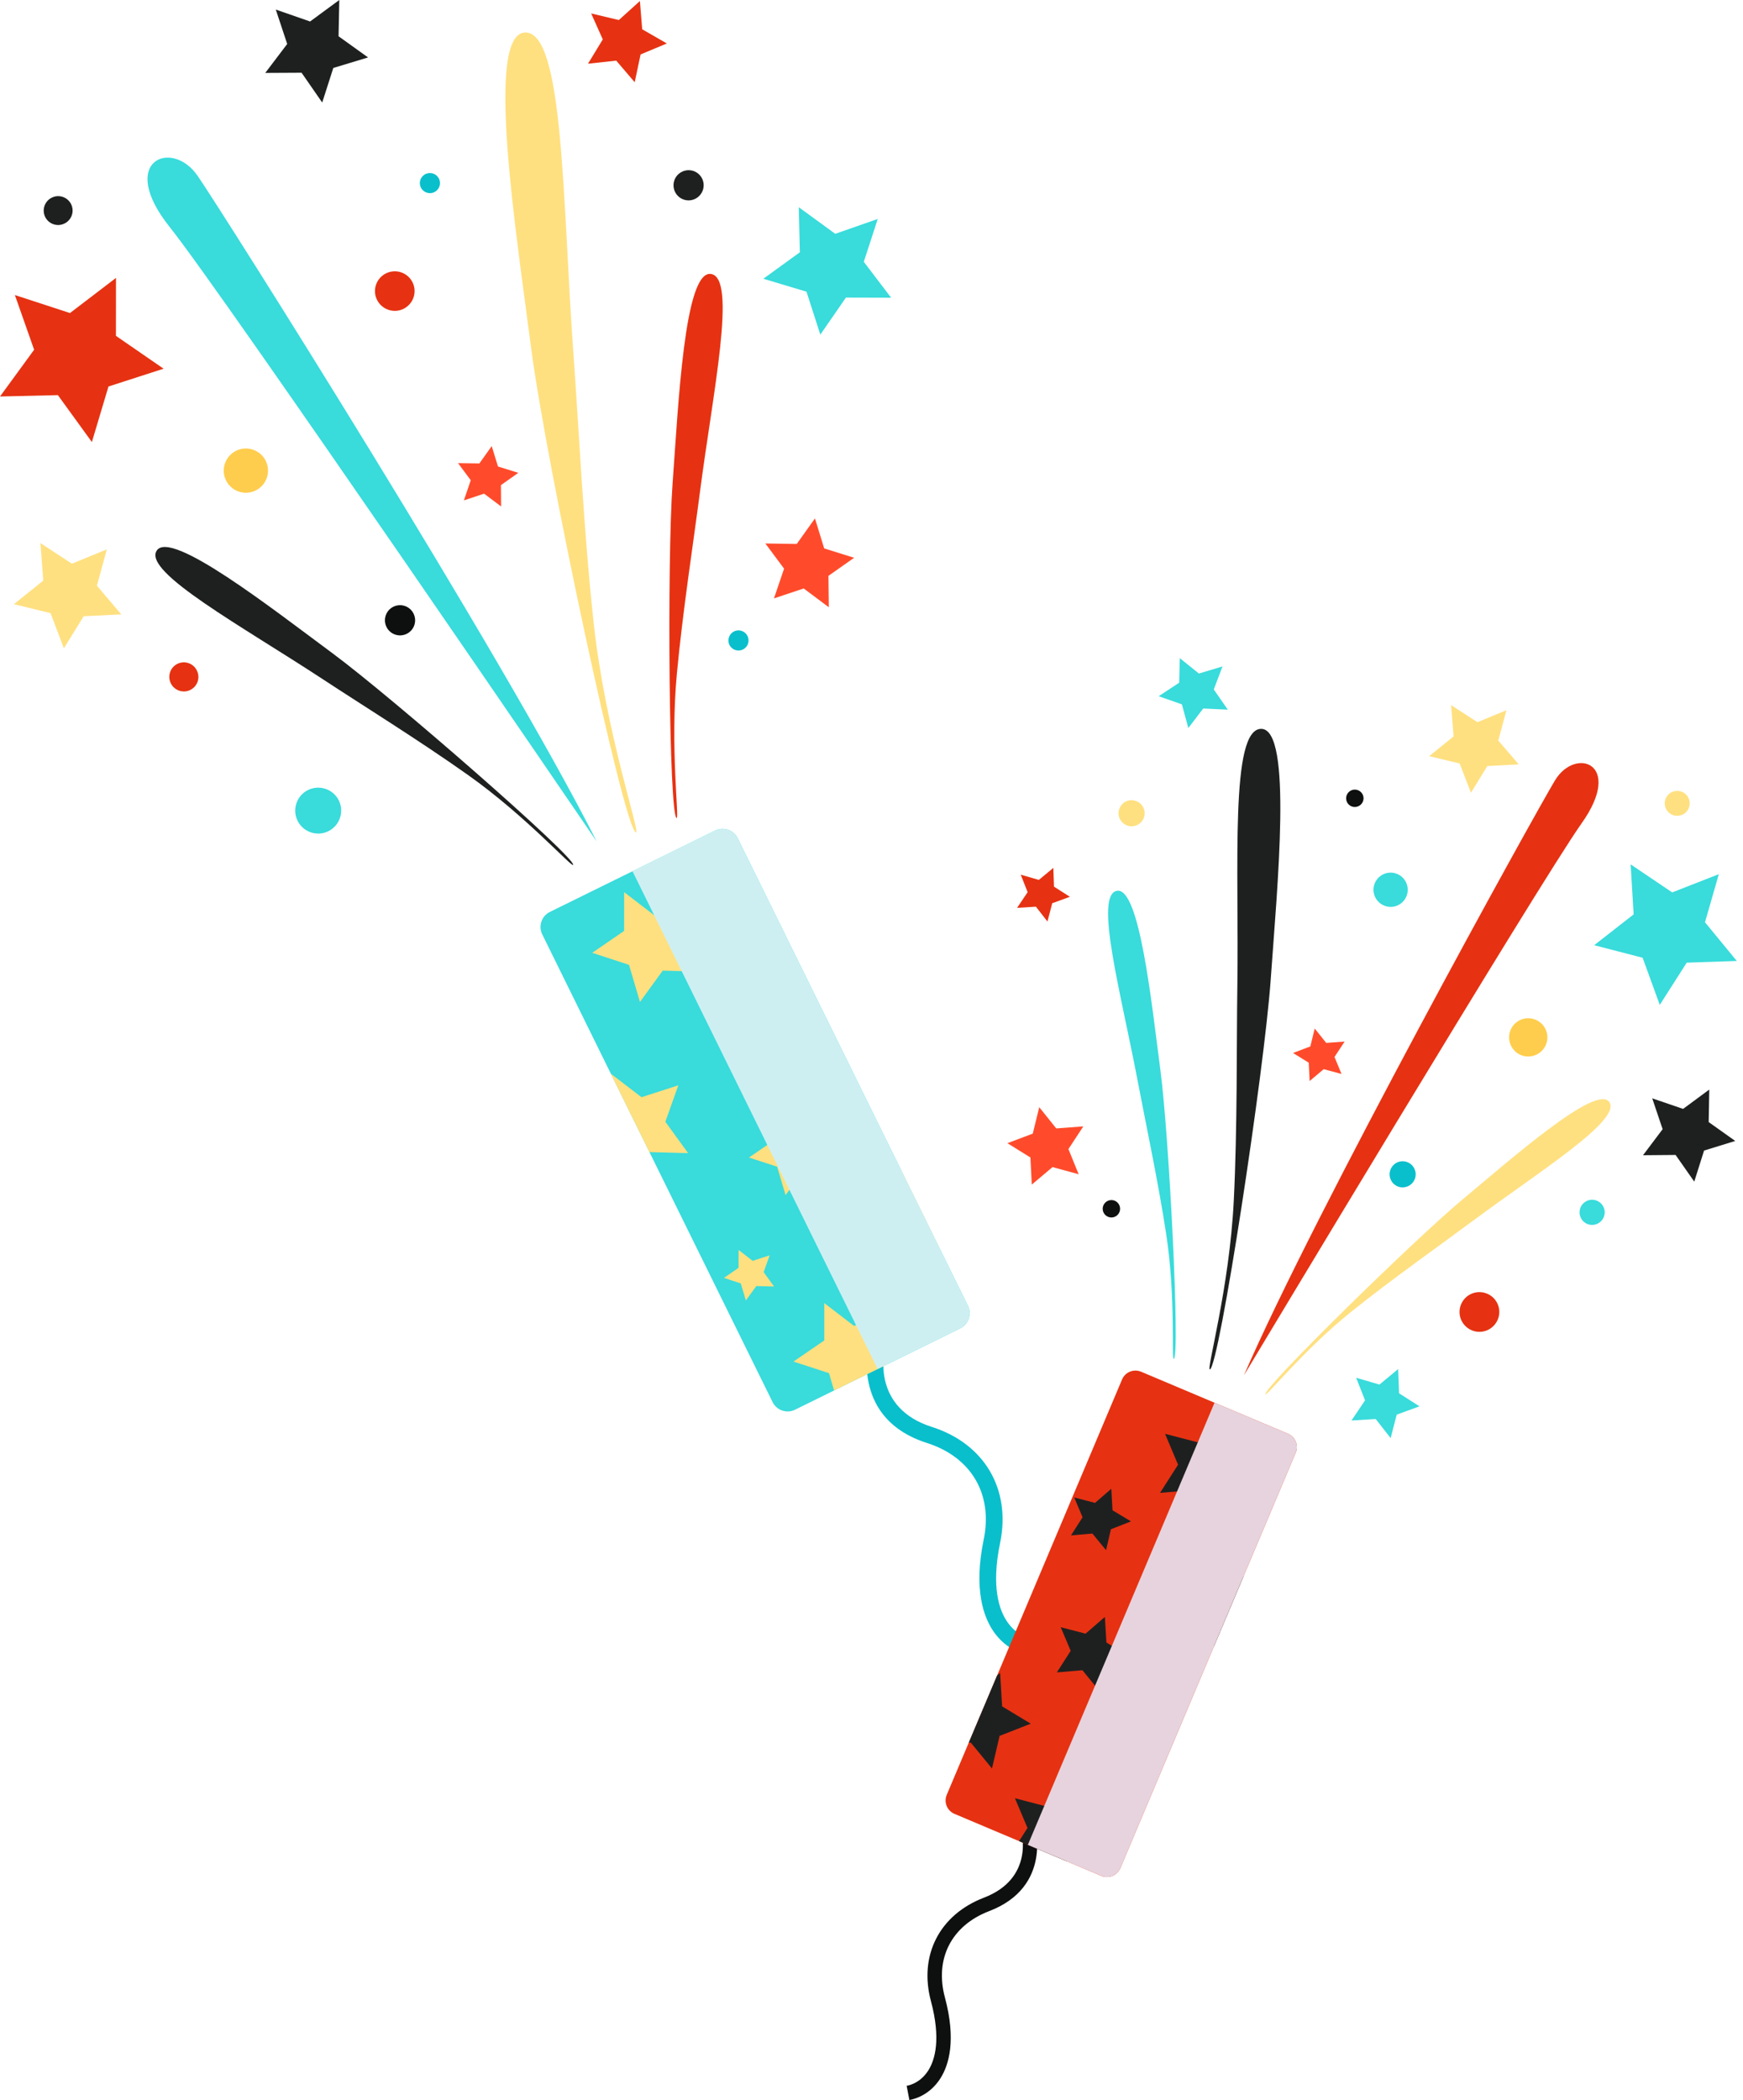 <svg width="166" height="200" viewBox="0 0 166 200" fill="none" xmlns="http://www.w3.org/2000/svg"><path d="M98.252 157.673C96.83 157.484 95.56 156.693 94.672 155.45C93.68 154.049 92.698 151.389 93.686 146.62C94.578 142.295 92.503 138.771 88.269 137.42C81.183 135.167 82.672 128.434 82.687 128.366L84.241 128.731C84.196 128.947 83.096 134.102 88.753 135.897C93.754 137.493 96.303 141.824 95.249 146.942C94.377 151.142 95.162 153.383 95.973 154.52C96.82 155.714 97.891 156.013 98.455 156.089L98.252 157.673Z" fill="#0ABFCC"/><path d="M92.188 124.367C92.574 125.155 92.25 126.114 91.459 126.504L75.714 134.258C74.928 134.648 73.965 134.32 73.579 133.529L51.641 88.986C51.253 88.201 51.581 87.238 52.361 86.852L68.115 79.097C68.901 78.707 69.864 79.039 70.252 79.823L92.188 124.367Z" fill="#39DBDB"/><path d="M73.658 105.816L75.897 107.534L78.582 106.665L77.64 109.327L79.3 111.61L76.478 111.537L74.816 113.818L74.013 111.112L71.331 110.24L73.658 108.64V105.816Z" fill="#FFE080"/><path d="M59.442 84.966L62.366 87.211L65.873 86.076L64.643 89.552L66.809 92.536L63.115 92.441L60.949 95.421L59.907 91.889L56.402 90.743L59.44 88.656L59.442 84.966Z" fill="#FFE080"/><path d="M63.366 106.833L64.603 103.361L61.094 104.496L58.166 102.249L61.849 109.722L65.533 109.819L63.366 106.833Z" fill="#FFE080"/><path d="M85.539 111.303L85.532 114.987L82.492 117.076L85.999 118.218L87.045 121.754L89.214 118.772L89.432 118.778L85.885 111.573L85.539 111.303Z" fill="#FFE080"/><path d="M84.713 125.172L81.33 126.27L78.503 124.103V127.66L75.569 129.671L78.952 130.773L79.437 132.425L84.534 129.916L83.521 128.523L84.713 125.172Z" fill="#FFE080"/><path d="M70.345 119.044L71.68 120.079L73.296 119.554L72.73 121.154L73.722 122.526L72.033 122.48L71.034 123.85L70.549 122.227L68.945 121.702L70.339 120.745L70.345 119.044Z" fill="#FFE080"/><path d="M72.136 91.775L74.012 93.217L76.266 92.484L75.478 94.724L76.864 96.635L74.504 96.573L73.108 98.49L72.437 96.22L70.186 95.483L72.136 94.145V91.775Z" fill="#FFE080"/><path d="M1.417 28.099L6.664 29.813L11.047 26.466L11.04 31.984L15.579 35.114L10.331 36.809L8.751 42.099L5.512 37.631L4.19617e-05 37.761L3.25 33.308L1.417 28.099Z" fill="#E63212"/><path d="M83.596 20.85L82.266 24.934L84.868 28.352L80.566 28.34L78.126 31.868L76.808 27.779L72.697 26.547L76.177 24.027L76.075 19.736L79.547 22.268L83.596 20.85Z" fill="#39DBDB"/><path d="M63.51 4.14L61.009 5.184L60.449 7.832L58.689 5.775L55.999 6.068L57.408 3.754L56.302 1.28L58.936 1.909L60.944 0.097L61.162 2.789L63.51 4.14Z" fill="#E63212"/><path d="M6.083 61.743L4.815 58.394L1.326 57.541L4.119 55.294L3.85 51.722L6.85 53.683L10.173 52.32L9.231 55.781L11.553 58.514L7.971 58.689L6.083 61.743Z" fill="#FFE080"/><path d="M77.615 49.373L78.493 52.228L81.344 53.121L78.9 54.841L78.933 57.831L76.542 56.043L73.71 56.991L74.674 54.158L72.892 51.759L75.878 51.807L77.615 49.373Z" fill="#FF4B2B"/><path d="M46.831 42.485L47.426 44.427L49.362 45.031L47.708 46.202L47.723 48.231L46.102 47.015L44.178 47.656L44.834 45.737L43.624 44.108L45.654 44.137L46.831 42.485Z" fill="#FF4B2B"/><path d="M32.314 0L32.244 3.455L35.053 5.47L31.743 6.473L30.687 9.766L28.722 6.927L25.262 6.946L27.352 4.188L26.265 0.911L29.531 2.046L32.314 0Z" fill="#1E2020"/><path d="M60.565 79.277C61.017 79.369 57.661 69.692 56.537 59.288C55.58 50.512 55.109 40.505 54.617 33.736C53.569 19.453 53.733 2.847 49.964 3.096C46.196 3.354 49.167 22.166 50.576 33.098C51.988 44.031 59.434 79.059 60.565 79.277Z" fill="#FFE080"/><path d="M64.437 77.906C64.717 78.028 63.804 71.175 64.466 64.14C65.02 58.207 66.06 51.525 66.645 46.982C67.886 37.392 70.227 26.431 67.702 26.09C65.176 25.75 64.605 38.6 64.057 46.017C63.518 53.438 63.711 77.609 64.437 77.906Z" fill="#E63212"/><path d="M54.584 82.37C54.495 82.654 50.091 77.719 44.575 73.809C39.922 70.513 34.42 67.104 30.753 64.692C23.023 59.616 13.601 54.484 14.925 52.438C16.258 50.388 25.941 57.981 31.667 62.215C37.392 66.452 54.818 81.664 54.584 82.37Z" fill="#1E2020"/><path d="M56.827 80.141C56.827 80.141 21.222 27.948 16.172 21.635C11.115 15.318 16.351 13.151 18.819 16.743C21.294 20.336 47.959 62.549 56.827 80.141Z" fill="#39DBDB"/><path d="M66.869 17.009C67.216 17.725 66.925 18.58 66.214 18.935C65.504 19.288 64.643 18.993 64.292 18.283C63.941 17.567 64.236 16.706 64.948 16.359C65.655 16.005 66.517 16.295 66.869 17.009Z" fill="#1E2020"/><path d="M39.386 58.44C39.737 59.154 39.449 60.011 38.735 60.363C38.017 60.718 37.16 60.419 36.809 59.712C36.458 58.998 36.749 58.137 37.461 57.784C38.177 57.435 39.036 57.724 39.386 58.44Z" fill="#0E0F0F"/><path d="M32.268 76.229C32.802 77.316 32.353 78.628 31.27 79.163C30.189 79.697 28.877 79.248 28.34 78.167C27.809 77.082 28.255 75.77 29.336 75.239C30.419 74.706 31.731 75.148 32.268 76.229Z" fill="#39DBDB"/><path d="M71.19 60.571C70.96 60.096 70.385 59.898 69.906 60.135C69.434 60.37 69.239 60.946 69.472 61.42C69.704 61.895 70.279 62.088 70.752 61.855C71.23 61.625 71.425 61.048 71.19 60.571Z" fill="#0ABFCC"/><path d="M41.804 17.015C41.57 16.538 40.997 16.345 40.526 16.575C40.042 16.812 39.849 17.389 40.084 17.862C40.316 18.335 40.893 18.532 41.368 18.298C41.844 18.065 42.039 17.49 41.804 17.015Z" fill="#0ABFCC"/><path d="M39.291 26.889C39.75 27.823 39.366 28.95 38.432 29.413C37.498 29.873 36.365 29.485 35.904 28.552C35.446 27.624 35.83 26.493 36.766 26.032C37.699 25.572 38.83 25.956 39.291 26.889Z" fill="#E63212"/><path d="M18.748 63.854C19.093 64.541 18.81 65.369 18.123 65.709C17.441 66.047 16.608 65.765 16.266 65.074C15.932 64.389 16.21 63.561 16.895 63.223C17.586 62.885 18.414 63.167 18.748 63.854Z" fill="#E63212"/><path d="M25.31 43.89C25.819 44.938 25.397 46.198 24.351 46.71C23.303 47.227 22.044 46.797 21.525 45.754C21.014 44.712 21.442 43.448 22.483 42.931C23.527 42.416 24.793 42.846 25.31 43.89Z" fill="#FFCD4D"/><path d="M6.772 19.443C7.108 20.13 6.828 20.952 6.143 21.286C5.462 21.627 4.64 21.342 4.302 20.662C3.97 19.979 4.25 19.157 4.931 18.823C5.612 18.482 6.435 18.767 6.772 19.443Z" fill="#1E2020"/><path d="M68.112 79.097C68.899 78.707 69.864 79.039 70.25 79.823L92.19 124.367C92.576 125.155 92.25 126.114 91.461 126.504L83.584 130.377L60.235 82.969L68.112 79.097Z" fill="#CEEFF2"/><path d="M86.607 200C87.823 199.763 88.882 199.023 89.583 197.902C90.37 196.646 91.082 194.295 89.99 190.223C89.004 186.538 90.617 183.387 94.205 182.009C100.211 179.712 98.586 173.972 98.567 173.912L97.247 174.306C97.299 174.491 98.507 178.886 93.711 180.727C89.475 182.352 87.491 186.222 88.662 190.586C89.621 194.175 89.058 196.146 88.417 197.169C87.742 198.238 86.831 198.556 86.348 198.647L86.607 200Z" fill="#0E0F0F"/><path d="M90.164 170.938C89.87 171.635 90.198 172.451 90.899 172.745L104.886 178.652C105.588 178.946 106.401 178.616 106.698 177.917L123.4 138.352C123.692 137.655 123.367 136.839 122.663 136.542L108.676 130.638C107.976 130.343 107.157 130.671 106.864 131.371L90.164 170.938Z" fill="#E63212"/><path d="M105.227 153.991L103.384 155.585L101.02 154.969L101.968 157.22L100.653 159.273L103.087 159.067L104.633 160.958L105.191 158.578L107.46 157.687L105.374 156.428L105.227 153.991Z" fill="#1E2020"/><path d="M116.46 135.274L114.044 137.354L110.958 136.553L112.195 139.493L110.479 142.177L113.658 141.905L115.68 144.372L116.404 141.266L119.374 140.108L116.645 138.454L116.46 135.274Z" fill="#1E2020"/><path d="M114.167 154.348L112.928 151.405L116.012 152.215L118.429 150.131L115.622 156.768L112.448 157.038L114.167 154.348Z" fill="#1E2020"/><path d="M95.251 159.32L95.44 162.508L98.168 164.158L95.201 165.32L94.475 168.425L92.451 165.955L92.258 165.974L94.96 159.574L95.251 159.32Z" fill="#1E2020"/><path d="M96.66 171.257L99.638 172.036L101.964 170.023L102.141 173.092L104.774 174.686L101.914 175.804L101.576 177.255L97.054 175.344L97.855 174.088L96.66 171.257Z" fill="#1E2020"/><path d="M108.763 165.247L107.65 166.206L106.235 165.835L106.808 167.186L106.015 168.423L107.474 168.298L108.402 169.425L108.738 167.997L110.101 167.468L108.846 166.711L108.763 165.247Z" fill="#1E2020"/><path d="M105.841 141.786L104.288 143.129L102.307 142.615L103.101 144.499L101.999 146.226L104.037 146.051L105.339 147.635L105.803 145.64L107.715 144.893L105.955 143.835L105.841 141.786Z" fill="#1E2020"/><path d="M163.697 83.254L159.256 84.99L155.299 82.32L155.585 87.082L151.827 90.019L156.442 91.214L158.073 95.703L160.64 91.681L165.409 91.519L162.38 87.834L163.697 83.254Z" fill="#39DBDB"/><path d="M97.212 83.301L97.87 84.968L96.865 86.46L98.658 86.35L99.758 87.763L100.211 86.022L101.894 85.408L100.381 84.443L100.318 82.656L98.936 83.799L97.212 83.301Z" fill="#E63212"/><path d="M129.159 131.215L130.005 133.367L128.714 135.283L131.02 135.142L132.442 136.96L133.019 134.727L135.189 133.932L133.243 132.693L133.158 130.385L131.377 131.859L129.159 131.215Z" fill="#39DBDB"/><path d="M110.35 66.305L112.561 67.081L113.175 69.333L114.594 67.475L116.933 67.585L115.597 65.661L116.429 63.47L114.183 64.144L112.361 62.681L112.305 65.018L110.35 66.305Z" fill="#39DBDB"/><path d="M161.358 112.534L162.292 109.576L165.26 108.661L162.732 106.864L162.788 103.766L160.294 105.608L157.355 104.602L158.345 107.541L156.477 110.021L159.58 109.994L161.358 112.534Z" fill="#1E2020"/><path d="M98.976 105.446L98.359 107.962L95.944 108.873L98.135 110.236L98.264 112.818L100.24 111.151L102.728 111.83L101.755 109.433L103.174 107.273L100.595 107.466L98.976 105.446Z" fill="#FF4B2B"/><path d="M125.211 97.953L124.794 99.657L123.149 100.283L124.641 101.209L124.726 102.954L126.066 101.825L127.764 102.282L127.096 100.663L128.061 99.194L126.305 99.322L125.211 97.953Z" fill="#FF4B2B"/><path d="M138.198 67.154L138.435 70.134L136.113 72.016L139.016 72.713L140.091 75.502L141.652 72.956L144.64 72.796L142.696 70.526L143.47 67.639L140.71 68.777L138.198 67.154Z" fill="#FFE080"/><path d="M115.225 130.42C114.868 130.512 117.087 122.673 117.502 114.358C117.853 107.335 117.763 99.366 117.842 93.968C118.01 82.575 117.12 69.391 120.121 69.414C123.126 69.441 121.636 84.526 121.021 93.275C120.407 102.02 116.113 130.186 115.225 130.42Z" fill="#1E2020"/><path d="M111.791 129.424C111.55 129.545 111.994 123.578 111.066 117.539C110.294 112.44 109.06 106.723 108.327 102.83C106.768 94.616 104.197 85.264 106.364 84.839C108.526 84.424 109.668 95.492 110.508 101.869C111.353 108.244 112.399 129.134 111.791 129.424Z" fill="#39DBDB"/><path d="M120.519 132.782C120.613 133.021 124.17 128.542 128.735 124.888C132.589 121.804 137.163 118.583 140.203 116.321C146.628 111.548 154.508 106.642 153.257 104.944C152.009 103.24 144.026 110.282 139.296 114.227C134.565 118.176 120.287 132.186 120.519 132.782Z" fill="#FFE080"/><path d="M118.473 130.975C118.473 130.975 146.591 84.109 150.633 78.406C154.678 72.701 150.05 71.091 148.097 74.316C146.147 77.54 125.245 115.339 118.473 130.975Z" fill="#E63212"/><path d="M106.627 76.968C106.36 77.596 106.654 78.325 107.287 78.595C107.916 78.862 108.649 78.561 108.916 77.937C109.182 77.296 108.885 76.571 108.254 76.308C107.621 76.036 106.893 76.328 106.627 76.968Z" fill="#FFE080"/><path d="M132.442 111.355C132.174 111.986 132.469 112.714 133.102 112.986C133.73 113.25 134.463 112.951 134.731 112.322C134.996 111.693 134.7 110.96 134.067 110.693C133.436 110.423 132.707 110.722 132.442 111.355Z" fill="#0ABFCC"/><path d="M139.153 124.211C138.746 125.176 139.195 126.282 140.16 126.691C141.123 127.1 142.231 126.645 142.642 125.678C143.048 124.719 142.596 123.611 141.633 123.207C140.67 122.798 139.562 123.246 139.153 124.211Z" fill="#E63212"/><path d="M105.083 114.796C105.262 114.378 105.747 114.177 106.173 114.356C106.592 114.532 106.787 115.022 106.613 115.439C106.432 115.866 105.947 116.062 105.525 115.883C105.102 115.707 104.905 115.221 105.083 114.796Z" fill="#0E0F0F"/><path d="M128.266 75.706C128.447 75.284 128.93 75.085 129.352 75.264C129.777 75.44 129.976 75.928 129.796 76.349C129.615 76.768 129.13 76.97 128.708 76.793C128.291 76.617 128.088 76.129 128.266 75.706Z" fill="#0E0F0F"/><path d="M130.937 84.104C130.586 84.932 130.977 85.889 131.807 86.238C132.637 86.593 133.593 86.203 133.942 85.37C134.291 84.546 133.901 83.585 133.075 83.237C132.245 82.882 131.288 83.278 130.937 84.104Z" fill="#39DBDB"/><path d="M150.53 114.991C150.27 115.605 150.555 116.304 151.165 116.564C151.775 116.817 152.476 116.535 152.734 115.922C152.991 115.314 152.705 114.611 152.094 114.356C151.49 114.096 150.785 114.387 150.53 114.991Z" fill="#39DBDB"/><path d="M143.866 98.083C143.474 99.013 143.912 100.086 144.841 100.478C145.763 100.864 146.834 100.431 147.228 99.505C147.618 98.577 147.182 97.507 146.253 97.116C145.323 96.726 144.256 97.162 143.866 98.083Z" fill="#FFCD4D"/><path d="M158.64 76.046C158.383 76.646 158.667 77.347 159.275 77.603C159.881 77.856 160.578 77.578 160.831 76.965C161.087 76.361 160.804 75.666 160.201 75.413C159.595 75.16 158.895 75.44 158.64 76.046Z" fill="#FFE080"/><path d="M115.669 133.589L122.663 136.54C123.362 136.835 123.692 137.653 123.4 138.35L106.698 177.915C106.401 178.616 105.586 178.944 104.886 178.65L97.89 175.699L115.669 133.589Z" fill="#E6D3DD"/></svg>